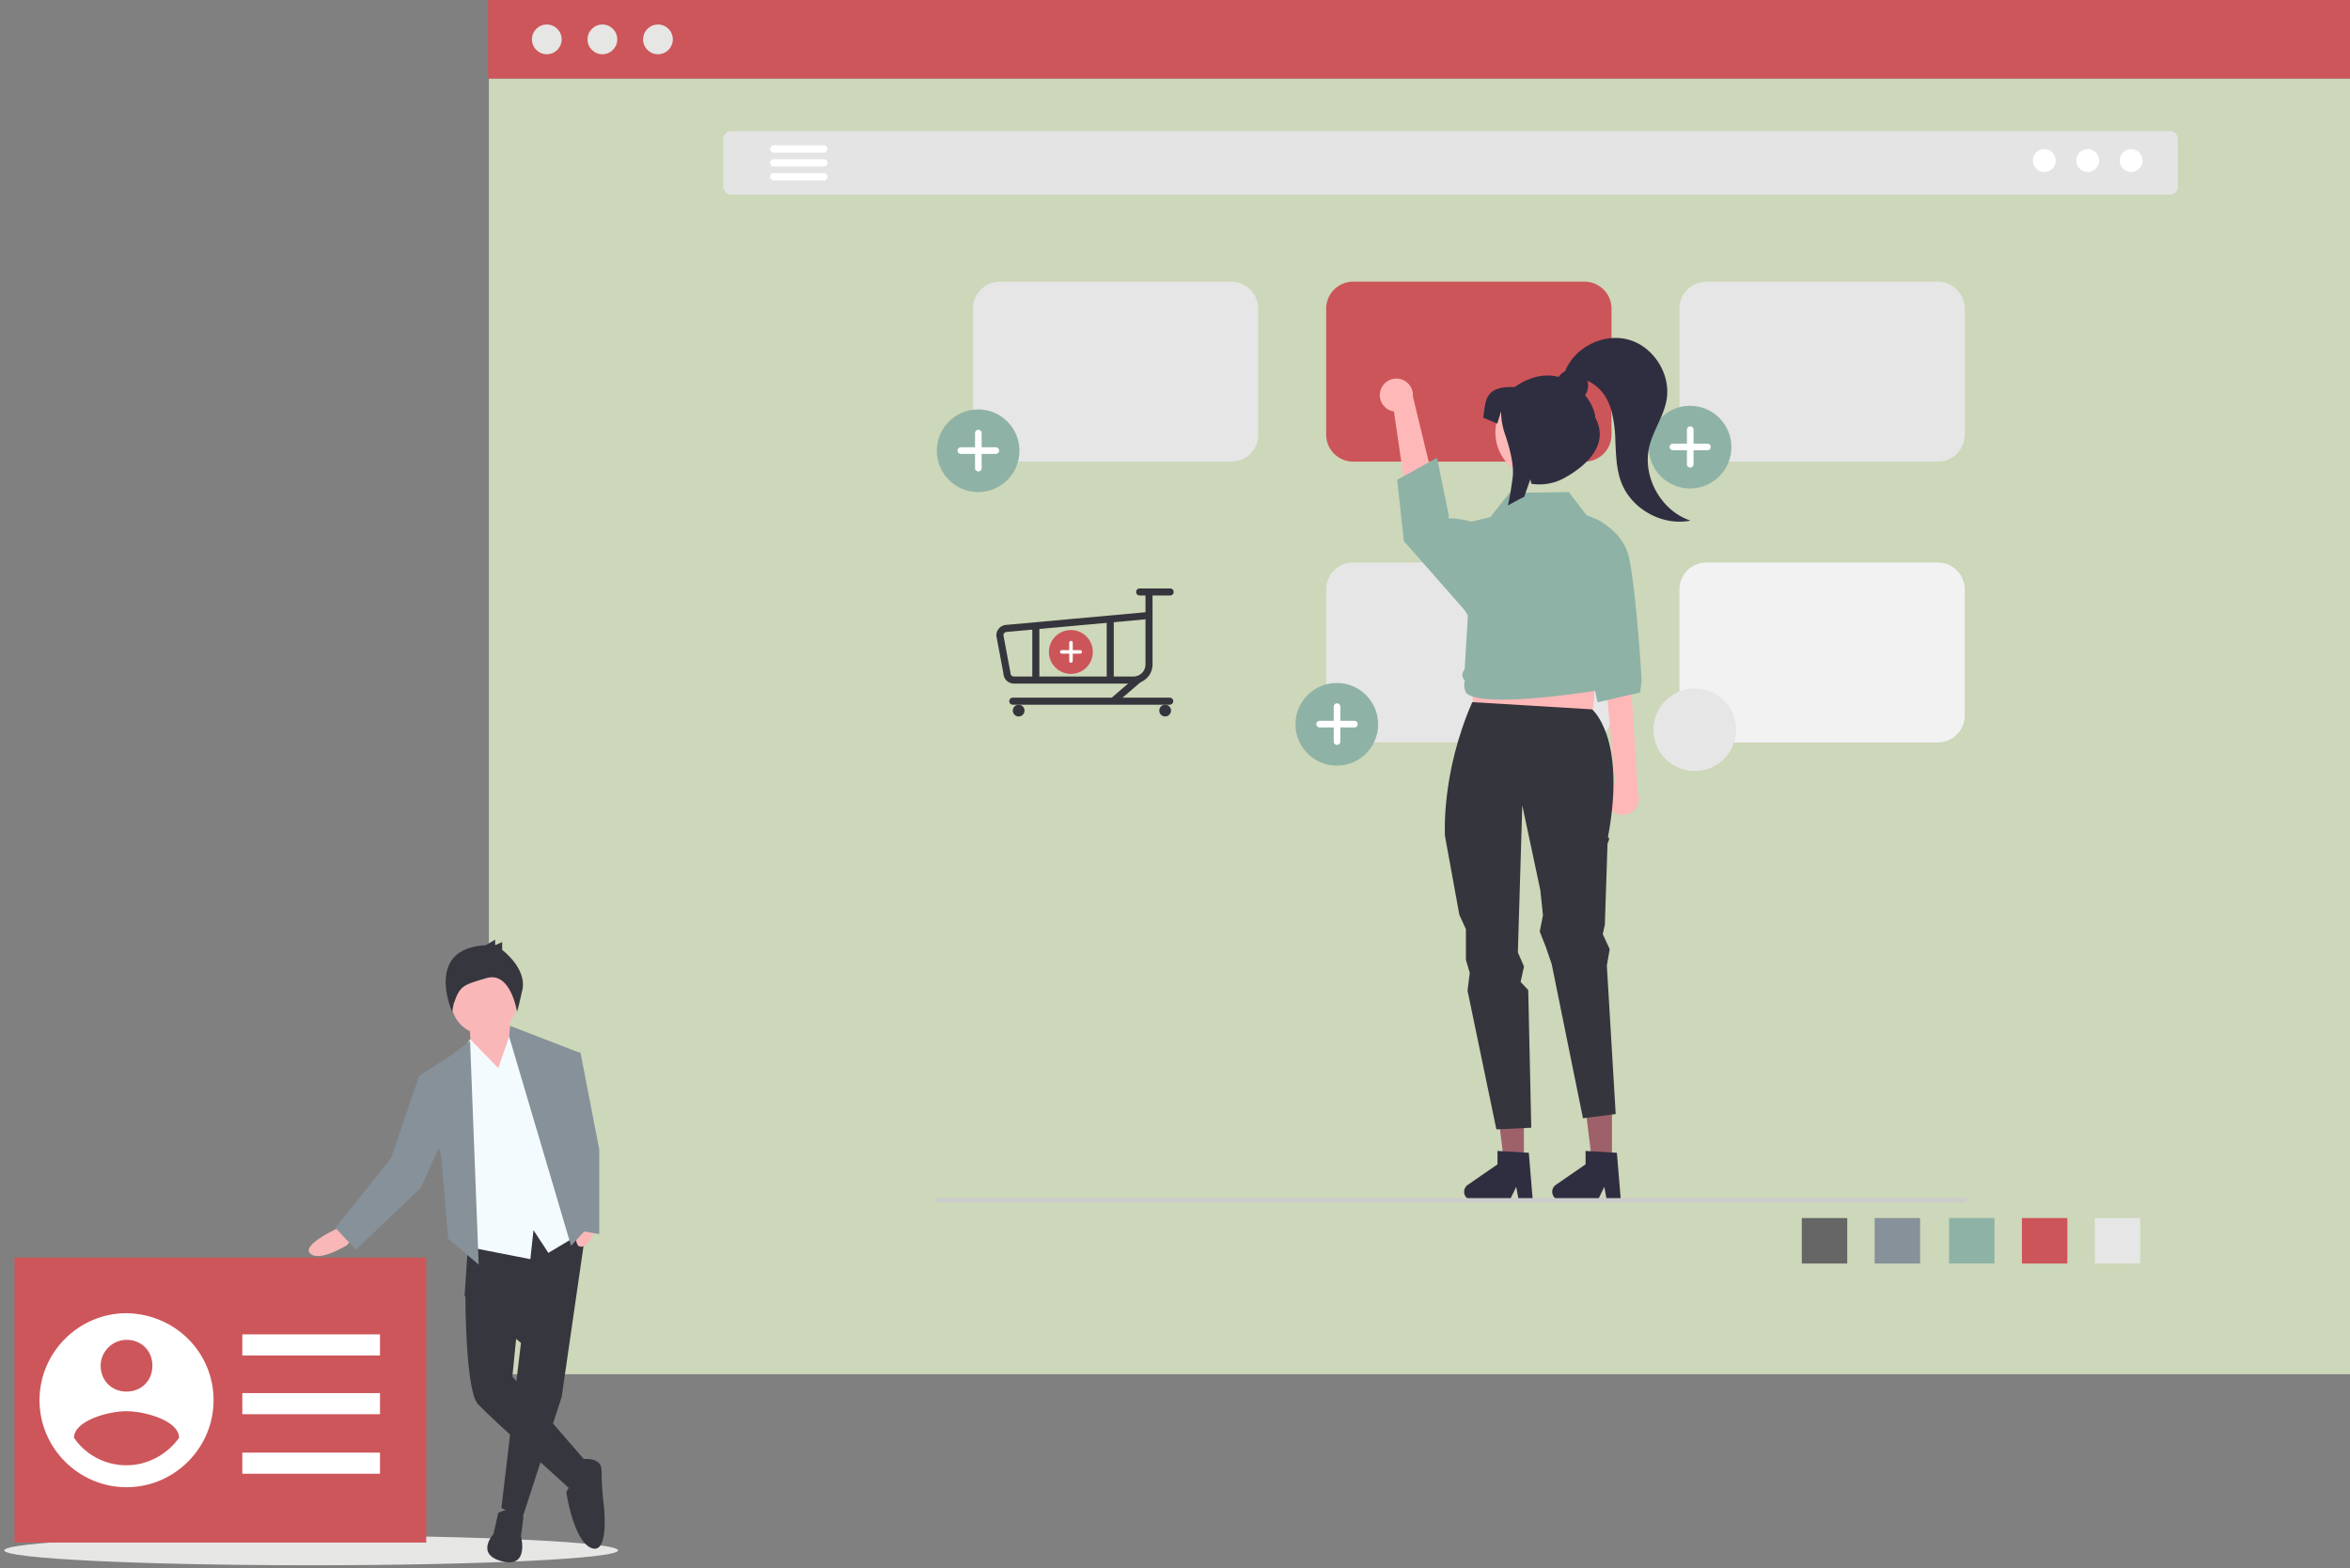 <?xml version="1.0" encoding="UTF-8"?> <svg xmlns="http://www.w3.org/2000/svg" xml:space="preserve" width="550" height="367" version="1.2"><rect width="100%" height="100%" fill="#808080" stroke="none"/><path fill="#CDD7B9" d="M114.416 18.376h436.255v303.235H114.416z"></path><ellipse cx="72.824" cy="362.837" fill="#E6E6E5" rx="71.825" ry="3.482"></ellipse><path fill="#CD565A" d="M114.232-.128h436.256v18.504H114.232z"></path><circle cx="127.974" cy="9.216" r="3.481" fill="#E6E6E5"></circle><circle cx="140.984" cy="9.216" r="3.481" fill="#E6E6E5"></circle><circle cx="153.991" cy="9.216" r="3.481" fill="#E6E6E5"></circle><path fill="#F9B7B8" d="m80.153 286.798-2.016 1.101s-7.695 3.664-5.497 5.496c2.199 2.02 8.612-2.015 8.612-2.015l1.283-1.649-2.382-2.933z"></path><path fill="#36363E" d="m137.319 286.434-5.864 40.492-9.16 28.217-4.948-2.2 4.58-38.661-13.192-10.993 1.101-16.491z"></path><path fill="#36363E" d="M116.613 354.043s5.497-2.747 5.865 1.282l-.55 4.215s2.015 7.512-4.398 5.861c-6.412-1.646-2.015-6.411-2.015-6.411l1.098-4.947zM113.133 299.624l-4.214 3.665s0 22.17 2.931 25.287c2.93 3.294 21.619 19.784 22.169 20.52.552.732 3.665-6.414 3.665-6.414l-17.771-20.521 1.281-12.823-8.061-9.714z"></path><path fill="#36363E" d="M135.487 341.585s5.312-1.101 5.312 2.564c0 2.75.186 5.679.55 8.429 0 0 1.282 11.356-2.931 9.712-4.214-1.65-5.864-13.012-5.864-13.012.368-1.104 1.101-1.832 2.018-2.203 1.28-.547.915-5.49.915-5.49z"></path><path fill="#F9B7B8" d="m119.179 238.244 1.098 11.91-2.748 4.763-7.144-6.96-.549-9.161z"></path><circle cx="113.316" cy="234.397" r="7.694" fill="#F9B7B8"></circle><path fill="#F4FBFE" d="m116.613 249.973 3.3-9.528 5.861 6.412 10.812 41.409-8.246 4.946-3.482-5.316-.731 6.784-15.941-3.117-1.465-43.606 3.297-4.764z"></path><path fill="#86919A" d="m112.033 295.959-2.015-52.4-4.031 3.113-7.879 5.133 5.13 18.687 1.65 19.423z"></path><path fill="#86919A" d="m100.308 252.169-2.2-.364-6.594 19.237-13.011 16.31 4.765 5.127 15.207-14.472 5.497-12.278z"></path><path fill="#F9B7B8" d="m135.852 281.854-.365 2.197s-2.018 8.244.731 7.697c3.116-.548 3.665-7.877 3.665-7.877l-.366-2.016h-3.665v-.001z"></path><path fill="#86919A" d="m119.361 240.076 16.126 6.231-1.832 19.422 3.847 21.623-3.847 4.211-14.476-48.92z"></path><path fill="#36363E" d="m113.683 221.208 2.199-1.29v1.29l1.647-.733v1.832s5.682 4.211 4.766 9.16c-1.102 4.946-1.284 5.314-1.284 5.314s-1.465-9.534-7.146-7.881c-5.679 1.647-6.229 1.834-7.694 6.047l-.367 1.834s-6.596-14.843 7.879-15.573z"></path><path fill="#86919A" d="M133.287 246.307h2.565l4.398 22.72v19.786l-5.314-.917-4.397-29.862z"></path><path fill="#CD565A" d="M3.381 294.311h96.377v66.694H3.381z"></path><path fill="#FFF" d="M29.613 307.323c-11.192 0-20.368 9.174-20.368 20.367 0 11.194 9.175 20.367 20.368 20.367 11.193 0 20.371-9.173 20.371-20.367-.001-11.193-8.993-20.184-20.371-20.367zm0 6.241c3.487 0 6.057 2.565 6.057 6.05 0 3.491-2.569 6.059-6.057 6.059-3.486 0-6.054-2.565-6.054-6.059 0-3.301 2.753-6.05 6.054-6.05zm0 29.355c-4.955 0-9.542-2.385-12.291-6.423 0-4.041 8.073-6.235 12.291-6.235 4.221 0 12.294 2.197 12.294 6.235-2.752 3.856-7.34 6.423-12.294 6.423zM56.715 312.282h32.218v4.946H56.715zM56.715 326.023h32.218v4.944H56.715zM56.715 339.952h32.218v4.946H56.715z"></path><path fill="#E6E6E6" d="M490.267 285.063h10.636v10.635h-10.636z"></path><path fill="#CC5559" d="M473.217 285.063h10.633v10.635h-10.633z"></path><path fill="#8EB2A6" d="M456.167 285.063H466.8v10.635h-10.633z"></path><path fill="#869199" d="M438.75 285.063h10.634v10.635H438.75z"></path><path fill="#666" d="M421.7 285.063h10.633v10.635H421.7z"></path><path fill="#E4E4E4" d="M169.257 43.667V32.572a1.887 1.887 0 0 1 1.886-1.886h336.698a1.89 1.89 0 0 1 1.888 1.886v11.094a1.89 1.89 0 0 1-1.888 1.886H171.143a1.888 1.888 0 0 1-1.886-1.885z"></path><circle cx="498.783" cy="37.578" r="2.677" fill="#FFF"></circle><circle cx="488.62" cy="37.578" r="2.678" fill="#FFF"></circle><circle cx="478.455" cy="37.578" r="2.678" fill="#FFF"></circle><path fill="#FFF" d="M181.098 35.736a.868.868 0 0 1 .003-1.735h11.703a.868.868 0 0 1 0 1.735h-11.706zM181.098 38.987a.867.867 0 1 1 .003-1.735h11.703a.867.867 0 0 1 0 1.735h-11.706zM181.098 42.238a.867.867 0 1 1 .003-1.735h11.703a.867.867 0 0 1 0 1.735h-11.706z"></path><path fill="#E6E6E6" d="M393.06 101.726V72.232a6.318 6.318 0 0 1 6.312-6.312h54.151a6.319 6.319 0 0 1 6.313 6.312v29.494a6.32 6.32 0 0 1-6.313 6.312h-54.151a6.32 6.32 0 0 1-6.312-6.312z"></path><path fill="#CC5559" d="M310.384 101.726V72.232a6.321 6.321 0 0 1 6.313-6.312h54.151a6.318 6.318 0 0 1 6.311 6.312v29.494a6.32 6.32 0 0 1-6.311 6.312h-54.151a6.323 6.323 0 0 1-6.313-6.312z"></path><path fill="#E6E6E6" d="M227.71 101.726V72.232a6.32 6.32 0 0 1 6.312-6.312h54.152a6.318 6.318 0 0 1 6.311 6.312v29.494a6.32 6.32 0 0 1-6.311 6.312h-54.152a6.322 6.322 0 0 1-6.312-6.312z"></path><path fill="#F2F2F2" d="M393.06 167.441v-29.494a6.317 6.317 0 0 1 6.312-6.312h54.151a6.319 6.319 0 0 1 6.313 6.312v29.494a6.32 6.32 0 0 1-6.313 6.312h-54.151a6.318 6.318 0 0 1-6.312-6.312z"></path><path fill="#E6E6E6" d="M310.384 167.441v-29.494a6.32 6.32 0 0 1 6.313-6.312h54.151a6.318 6.318 0 0 1 6.311 6.312v29.494a6.319 6.319 0 0 1-6.311 6.312h-54.151a6.321 6.321 0 0 1-6.313-6.312z"></path><circle cx="312.873" cy="169.509" r="9.672" fill="#8EB2A6"></circle><path fill="#FFF" d="M308.857 168.696a.774.774 0 0 0-.775.773c0 .428.348.774.775.774h3.288v3.289a.774.774 0 1 0 1.547 0v-3.289h3.289a.773.773 0 0 0 0-1.547h-3.289v-3.288a.774.774 0 1 0-1.547 0v3.288h-3.288z"></path><circle cx="228.927" cy="105.489" r="9.672" fill="#8EB2A6"></circle><path fill="#FFF" d="M224.911 104.677a.774.774 0 1 0 0 1.547h3.289v3.288a.775.775 0 1 0 1.547 0v-3.288h3.288a.774.774 0 1 0 0-1.547h-3.288v-3.289a.774.774 0 1 0-1.547 0v3.289h-3.289z"></path><circle cx="395.547" cy="104.641" r="9.671" fill="#8EB2A6"></circle><path fill="#FFF" d="M391.531 103.828a.773.773 0 0 0 0 1.548h3.288v3.289a.773.773 0 1 0 1.547 0v-3.289h3.289a.775.775 0 0 0 0-1.548h-3.289v-3.287a.773.773 0 1 0-1.547 0v3.287h-3.288z"></path><path fill="#FFB8B8" d="M323.138 91.28a3.865 3.865 0 0 1 7.533 1.485l7.379 30.47-7.336 3.584-4.472-30.526a3.842 3.842 0 0 1-3.104-5.013zM376.552 189.048a3.866 3.866 0 0 0 6.756-3.65l-1.973-31.289-6.32-3.24 3.018 32.47a3.846 3.846 0 0 0-1.481 5.709zM374.842 143.422h-31.289l1.563 28.161 27.118 1.042z"></path><path fill="#9E616A" d="M377.269 254.203h-6.839l2.204 17.873h4.634z"></path><path fill="#2F2E41" d="M379.341 280.875h-3.289l-.586-3.104-1.504 3.104h-8.721a1.963 1.963 0 0 1-1.113-3.575l6.964-4.81v-3.139l7.326.438.923 11.086z"></path><path fill="#9E616A" d="M356.657 254.203h-6.839l2.203 17.873h4.636z"></path><path fill="#35353D" d="M344.567 164.325c-7.387 16.942-6.375 31.34-6.375 31.34l3.356 18.42 1.539 3.378v7.158l.898 3.064-.524 4.145 6.755 32.478 8.164-.381-.707-32.219-1.789-1.916.803-3.608-1.443-3.286 1.035-34.436 4.223 19.855.62 5.888-.756 3.793 1.399 3.558 1.396 4.058 7.325 36.099 7.655-.99-2.072-34.762.672-3.83-1.629-3.525.49-2.185.634-19.062s.758-1.319.088-1.399c4.398-23.394-3.715-29.945-3.715-29.945l-28.042-1.69z"></path><path fill="#8EB2A6" d="m367.592 136.643 6.328 27.711 9.913-2.298.387-2.754s-1.136-19.779-2.902-28.518c-1.765-8.74-12.014-10.767-12.014-10.767l-1.712 16.626zM343.891 144.052l-15.32-17.425-1.574-14.336 9.323-5.162 2.799 13.674s-.296.475-.057.484c5.815.226 6.854 1.681 6.854 1.681l-2.025 21.084z"></path><path fill="#8EB2A6" d="M343.425 162.411c-.382-.291-.43-.529-.43-.545l-.178-.585a3.286 3.286 0 0 1 .045-2.024 1.678 1.678 0 0 1-.402-2.105l.341-.62.752-12.479c-2.559-4.443-4.564-6.431-3.691-11.484l1.682-9.714.02-.11 7.241-1.708 4.479-5.688 13.806-.184.084-.001 4.301 5.625 1.137.354a9.284 9.284 0 0 1 6.457 10.184l-3.081 22.036a2.461 2.461 0 0 1-.164 2.973l-.225.266.009.018a2.297 2.297 0 0 1-.387 2.612 3.036 3.036 0 0 1-2.55 2.543c-9.945 1.476-16.553 1.96-20.942 1.96-5.636-.003-7.616-.8-8.304-1.324z"></path><path fill="#2F2E41" d="M358.729 280.875h-3.288l-.587-3.104-1.503 3.104h-8.721a1.962 1.962 0 0 1-1.114-3.575l6.965-4.81v-3.139l7.324.438.924 11.086z"></path><circle cx="360.795" cy="101.171" r="10.823" fill="#FFB8B8"></circle><path fill="#2F2E41" d="m347.134 97.743 3.287 1.403.903-2.901v.076c.003 1.763.299 3.512.873 5.178.928 2.703 2.213 7.148 1.845 10.134a76.636 76.636 0 0 1-1.131 6.685 53.622 53.622 0 0 1 3.812-2.04l1.11-3.167.334-.946.245 1.049a12.038 12.038 0 0 0 7.688-1.34c5.874-3.213 10.469-8.258 7.255-14.131 0-1.255-.843-3.351-2.388-5.288a3.727 3.727 0 0 0 .542-3.352 9.748 9.748 0 0 1 4.666 4.527c.456.909.813 1.864 1.065 2.85a32.07 32.07 0 0 1 .823 6.691c.146 3.265.217 6.604 1.365 9.663 2.366 6.298 9.626 10.326 16.223 9.002-6.967-2.29-11.42-10.424-9.595-17.527.944-3.669 3.288-6.896 3.974-10.621 1.107-6.01-2.951-12.525-8.833-14.182-5.846-1.646-12.655 1.74-14.894 7.378a3.776 3.776 0 0 0-1.509 1.34c-2.869-.773-6.363-.358-10.328 2.37-7.332-.343-6.722 3.639-7.332 7.149z"></path><path fill="#CCC" d="M218.732 280.909a.506.506 0 0 1 .503-.507H459.75a.506.506 0 0 1 0 1.01H219.235a.504.504 0 0 1-.503-.503z"></path><circle cx="396.653" cy="170.779" r="9.671" fill="#E6E6E6"></circle><circle cx="250.632" cy="152.58" r="5.136" fill="#CC5559"></circle><path fill="#FFF" d="M248.499 152.148a.41.41 0 0 0 0 .822h1.747v1.746a.412.412 0 0 0 .822 0v-1.746h1.747a.411.411 0 1 0 0-.822h-1.747v-1.746a.411.411 0 1 0-.822 0v1.746h-1.747z"></path><path fill="#35353D" d="m234.839 157.588-1.637-8.728a.86.86 0 0 1-.014-.152 2.476 2.476 0 0 1 2.433-2.473l32.472-2.952v-4.469a.824.824 0 0 1 1.649 0v16.688a4.48 4.48 0 0 1-4.475 4.475H237.31a2.476 2.476 0 0 1-2.471-2.389zm.897-9.707a.6.6 0 0 1-.074.004.825.825 0 0 0-.822.76l1.632 8.707c.01.05.014.1.014.151 0 .456.369.824.824.825h27.957a2.83 2.83 0 0 0 2.826-2.826v-10.563l-32.357 2.942z"></path><circle cx="272.696" cy="166.299" r="1.374" fill="#35353D"></circle><circle cx="238.41" cy="166.299" r="1.375" fill="#35353D"></circle><path fill="#35353D" d="M237.036 164.924a.824.824 0 0 1 0-1.649h36.758a.825.825 0 0 1 0 1.649h-36.758zM265.896 138.542a.824.824 0 0 1 .822-.827h7.146a.825.825 0 0 1 0 1.65h-7.146a.825.825 0 0 1-.822-.823z"></path><path fill="#35353D" d="M260.986 164.505a.822.822 0 0 1-.537-1.449l5.419-4.658.003-.002a.825.825 0 0 1 1.071 1.253l-5.419 4.657a.82.82 0 0 1-.537.199zM259.844 159.472a.825.825 0 0 1-.825-.825v-13.235a.825.825 0 0 1 1.65 0v13.235a.825.825 0 0 1-.825.825zM242.427 159.472a.825.825 0 0 1-.825-.825v-12.136a.824.824 0 0 1 1.648 0v12.136a.823.823 0 0 1-.823.825z"></path></svg> 
